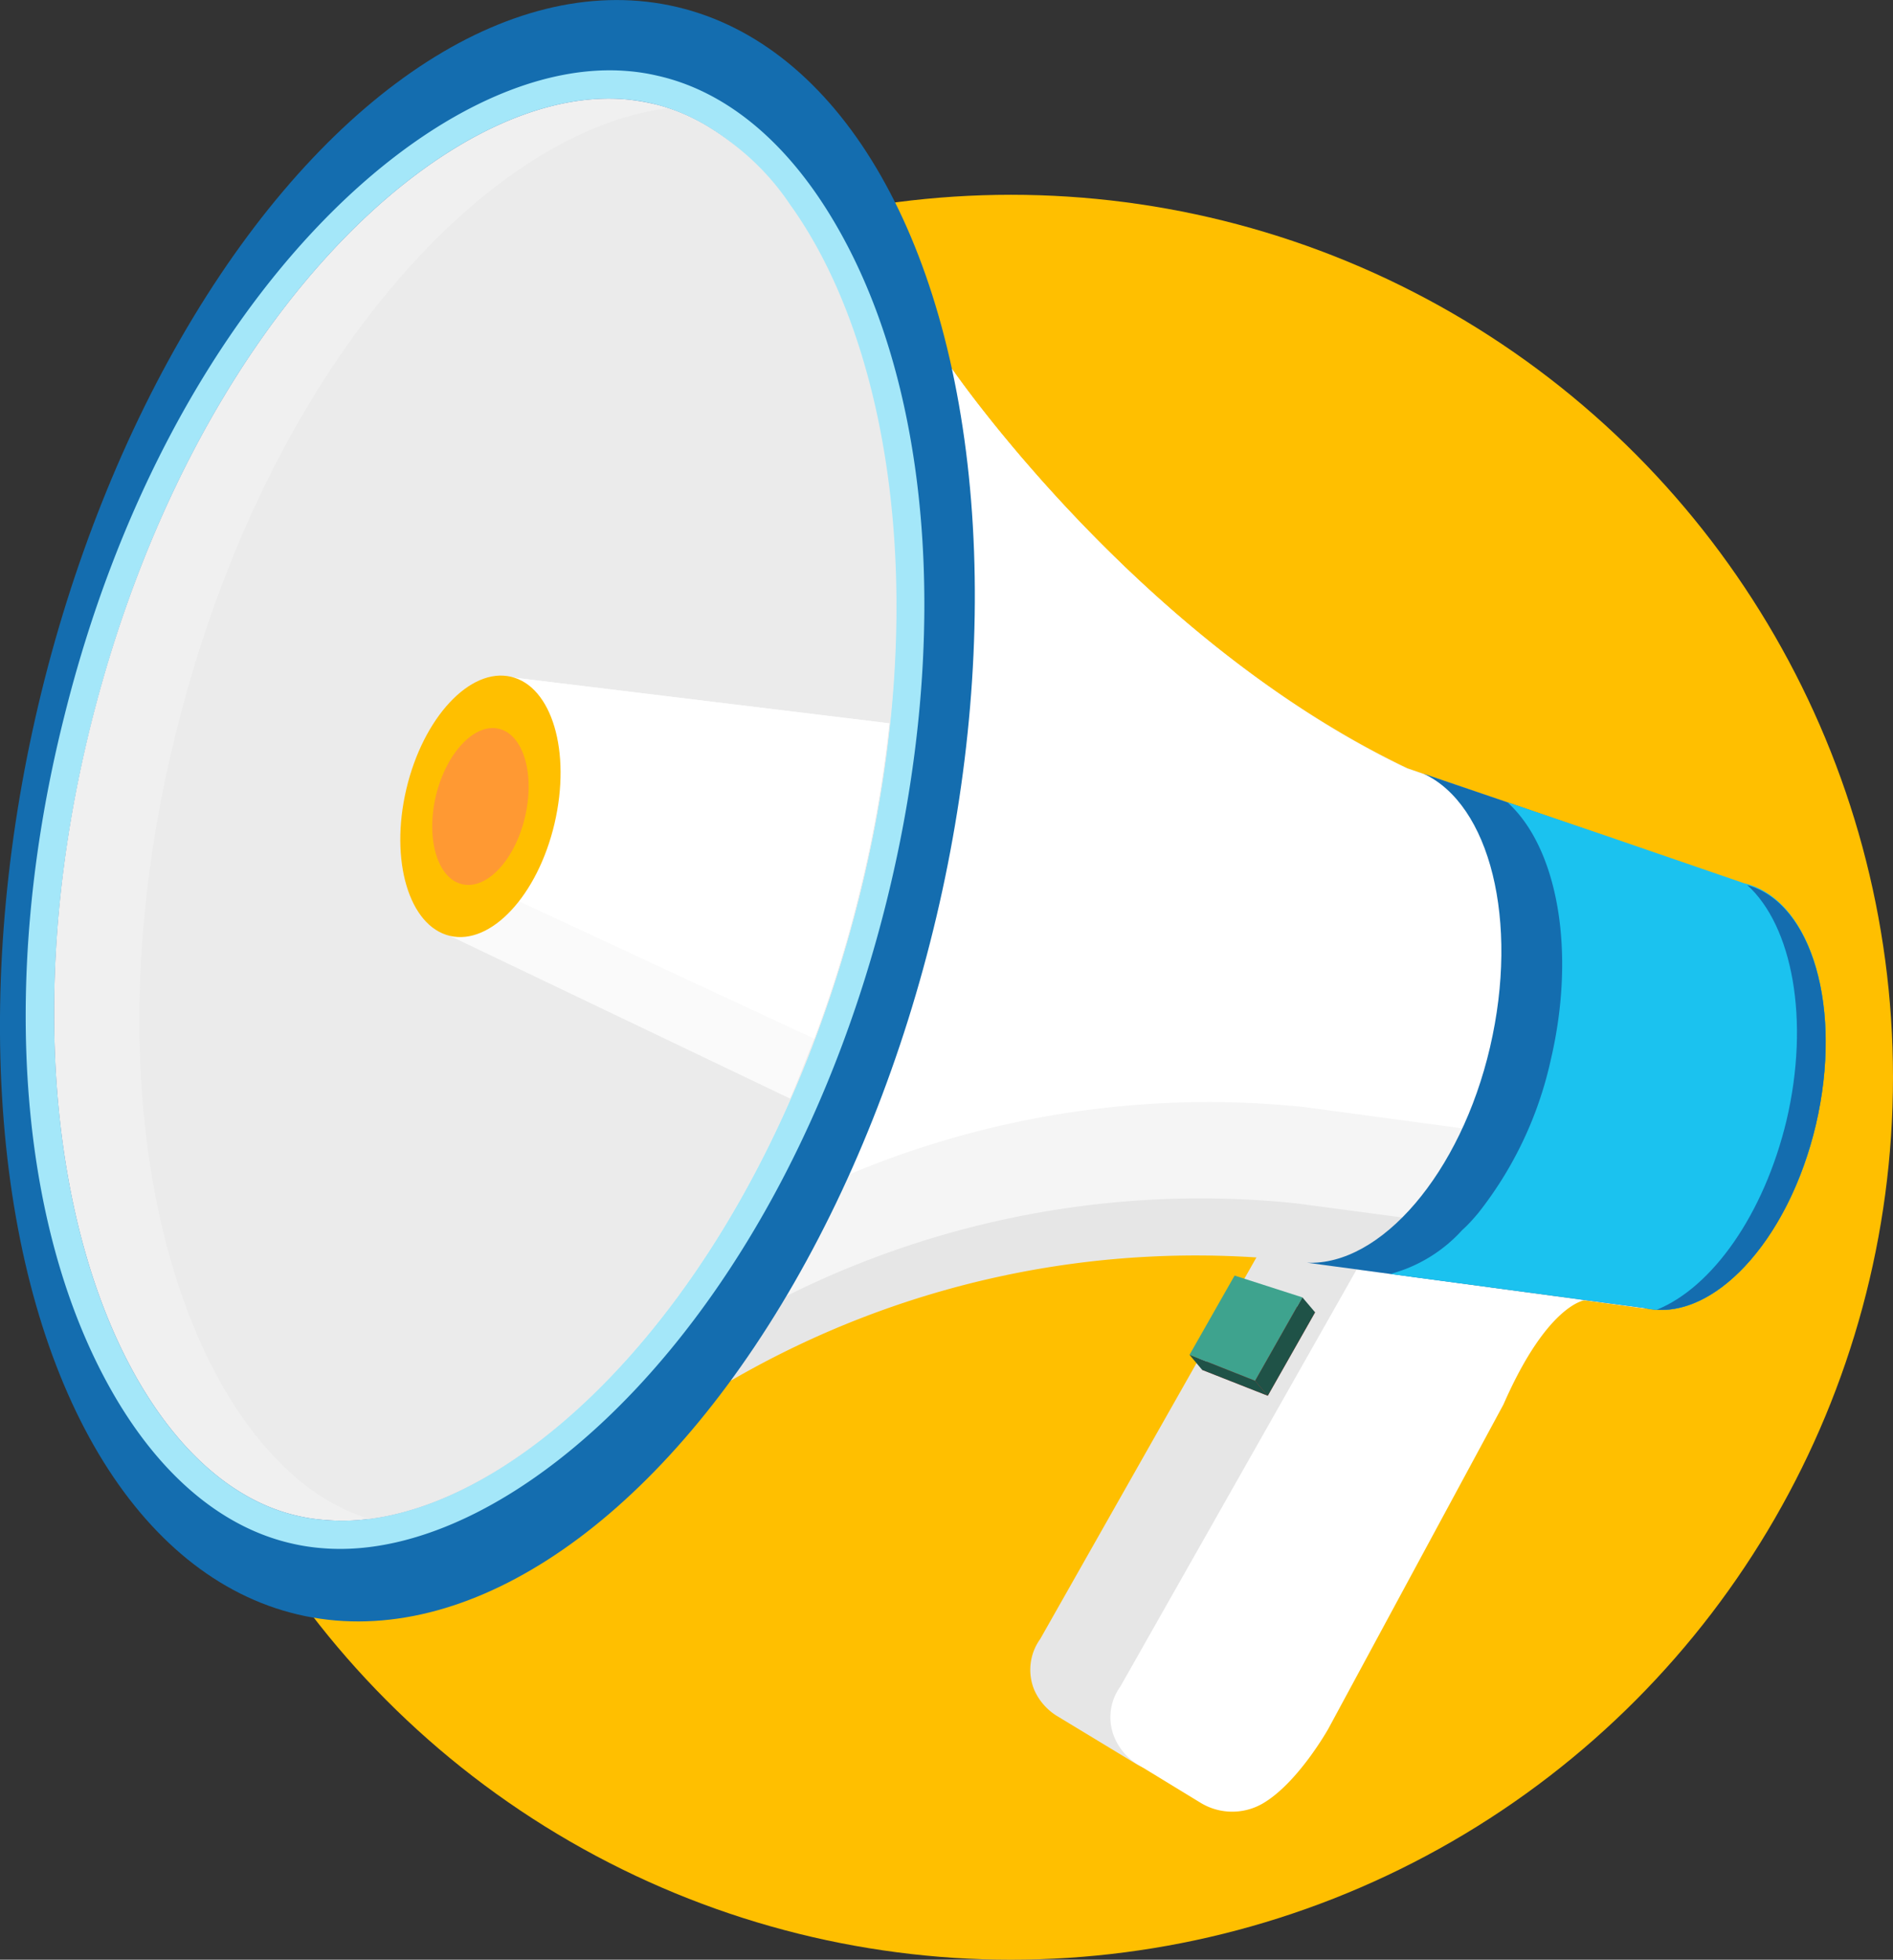 <?xml version="1.0" encoding="UTF-8"?> <svg xmlns="http://www.w3.org/2000/svg" viewBox="0 0 118.05 122.14"><rect x="0" y="0" width="118.05" height="122.14" fill="#333333" stroke="none"/><defs><style>.cls-1{fill:#ffbf00;}.cls-2{fill:#e6e6e6;}.cls-3{fill:#fff;}.cls-4{fill:#e53935;}.cls-5{fill:#3ea38e;}.cls-6{fill:#1f5247;}.cls-7{fill:#f5f5f5;}.cls-8{fill:#146daf;}.cls-9{fill:#a4e7f9;}.cls-10{fill:#f0f0f0;}.cls-11{fill:#ebebeb;}.cls-12{fill:#fafafa;}.cls-13{fill:#f93;}.cls-14{fill:#1bc2ef;}</style></defs><g id="Layer_2" data-name="Layer 2"><g id="Layer_1-2" data-name="Layer 1"><circle class="cls-1" cx="63.05" cy="67.14" r="55"></circle><path class="cls-2" d="M93.82,78.05s-2.34.2-5.09,6.5L78.26,105.82A10.74,10.74,0,0,1,74.67,110a3.83,3.83,0,0,1-3.88-.1L66,107a3.63,3.63,0,0,1-1.5-1.67,3.29,3.29,0,0,1,.37-3.18l14.74-26Z"></path><path class="cls-3" d="M69.5,108.29A3.6,3.6,0,0,0,71,110L73,111.22l1.82,1.11a3.8,3.8,0,0,0,3.88.1c2.22-1.26,4.14-4.69,4.14-4.69L93.76,87.53c2.76-6.3,5.1-6.5,5.1-6.5l-5.31-.72-8.94-1.2-14.74,26A3.26,3.26,0,0,0,69.5,108.29Z"></path><polygon class="cls-4" points="74.97 85.38 79.06 86.99 82.01 81.79 77.77 80.43 74.97 85.38"></polygon><polygon class="cls-5" points="74.18 84.44 78.27 86.06 81.22 80.86 76.99 79.5 74.18 84.44"></polygon><polygon class="cls-6" points="74.18 84.44 74.97 85.38 79.06 86.99 78.27 86.06 74.18 84.44"></polygon><polygon class="cls-6" points="81.22 80.86 82.01 81.79 79.06 86.99 78.27 86.06 81.22 80.86"></polygon><path class="cls-2" d="M45.58,86.05a57.81,57.81,0,0,1,35-7.49l22,3,.83-3.49,5.41-22.91h0l-.49-.17-20.51-7C70.92,39.85,59.37,23,59.37,23L46.42,82.17Z"></path><path class="cls-7" d="M46.42,82.17A57.83,57.83,0,0,1,80.84,75l22.53,3,1.39-5.9,4-17-21-7.22C70.92,39.85,59.37,23,59.37,23L47.85,75.64Z"></path><path class="cls-3" d="M47.85,75.64A57.88,57.88,0,0,1,81.35,69l23.41,3.15,4-17-21-7.22C70.92,39.85,59.37,23,59.37,23Z"></path><ellipse class="cls-8" cx="30.4" cy="50.53" rx="51.47" ry="28.77" transform="translate(-25.77 68.5) rotate(-76.71)"></ellipse><path class="cls-9" d="M4,44.68C10.5,18.52,27.32,3.42,39.15,4.43A12.51,12.51,0,0,1,41,4.72c4.11.92,7.81,3.89,10.71,8.59,6.37,10.3,7.7,26.36,3.56,42.94C48.73,82.41,31.92,97.5,20.08,96.49a12.57,12.57,0,0,1-1.84-.28c-4.12-.92-7.82-3.89-10.72-8.58C1.16,77.31-.17,61.25,4,44.68ZM18.62,94.49a11.18,11.18,0,0,0,1.61.24c11.12,1,27-13.65,33.32-38.91C60,29.88,51.93,9,40.61,6.44A12,12,0,0,0,39,6.19C27.89,5.24,12,19.85,5.69,45.1-.8,71.05,7.3,92,18.62,94.49Z"></path><path class="cls-10" d="M18.62,94.49a10.91,10.91,0,0,0,1.62.24A12.36,12.36,0,0,0,23,94.67c10.84-1.36,24.79-15.58,30.6-38.84C59.84,30.64,52.39,10.2,41.6,6.71a9.1,9.1,0,0,0-1-.27A12.53,12.53,0,0,0,39,6.19C27.89,5.24,12,19.85,5.68,45.1-.8,71.05,7.3,92,18.62,94.49Z"></path><path class="cls-11" d="M18.21,91.87A13.26,13.26,0,0,0,23,94.67c10.84-1.36,24.79-15.58,30.6-38.84,4.64-18.57,1.81-34.56-4.33-43.08a15.64,15.64,0,0,0-7.62-6C30.75,8.07,16.8,22.3,11,45.56,5.68,66.84,10.17,84.73,18.21,91.87Z"></path><path class="cls-12" d="M28.06,58.33,49.27,68.47c.53-1.2,1-2.45,1.51-3.73a79,79,0,0,0,2.77-8.92,78.2,78.2,0,0,0,1.91-10.74L31.87,42.21,28.94,54.58Z"></path><path class="cls-3" d="M28.94,54.58,50.78,64.74a79,79,0,0,0,2.77-8.92,78.2,78.2,0,0,0,1.91-10.74L31.87,42.21Z"></path><path class="cls-1" d="M25.34,49.18c-1.05,4.45.17,8.55,2.72,9.15s5.47-2.52,6.52-7-.16-8.55-2.71-9.15S26.39,44.72,25.34,49.18Z"></path><path class="cls-13" d="M27.18,49.61c-.63,2.68.1,5.14,1.64,5.5s3.29-1.51,3.92-4.19-.1-5.14-1.63-5.5S27.82,46.94,27.18,49.61Z"></path><path class="cls-8" d="M81.51,78.7l5.2.7,15.83,2.12c4.18,1,9-4.13,10.7-11.42s-.28-14-4.46-15L94,50l-5.25-1.79c4.17,1.91,6,9.2,4.17,17.06S86.11,78.9,81.51,78.7Z"></path><path class="cls-14" d="M86.71,79.4l15.83,2.12c2.36.56,4.92-.83,7-3.47a20.42,20.42,0,0,0,3.69-8c1.72-7.29-.28-14-4.46-15l-8.73-3L94,50c3.11,2.8,4.32,9.23,2.7,16.09a23.52,23.52,0,0,1-4.52,9.52c-.32.38-.64.74-1,1.06A9.29,9.29,0,0,1,86.71,79.4Z"></path><path class="cls-8" d="M103.32,81.63c4,.25,8.3-4.69,9.92-11.53,1.69-7.19-.22-13.82-4.28-14.94,2.82,2.56,3.92,8.41,2.45,14.67C110,75.71,106.76,80.24,103.32,81.63Z"></path></g></g></svg> 